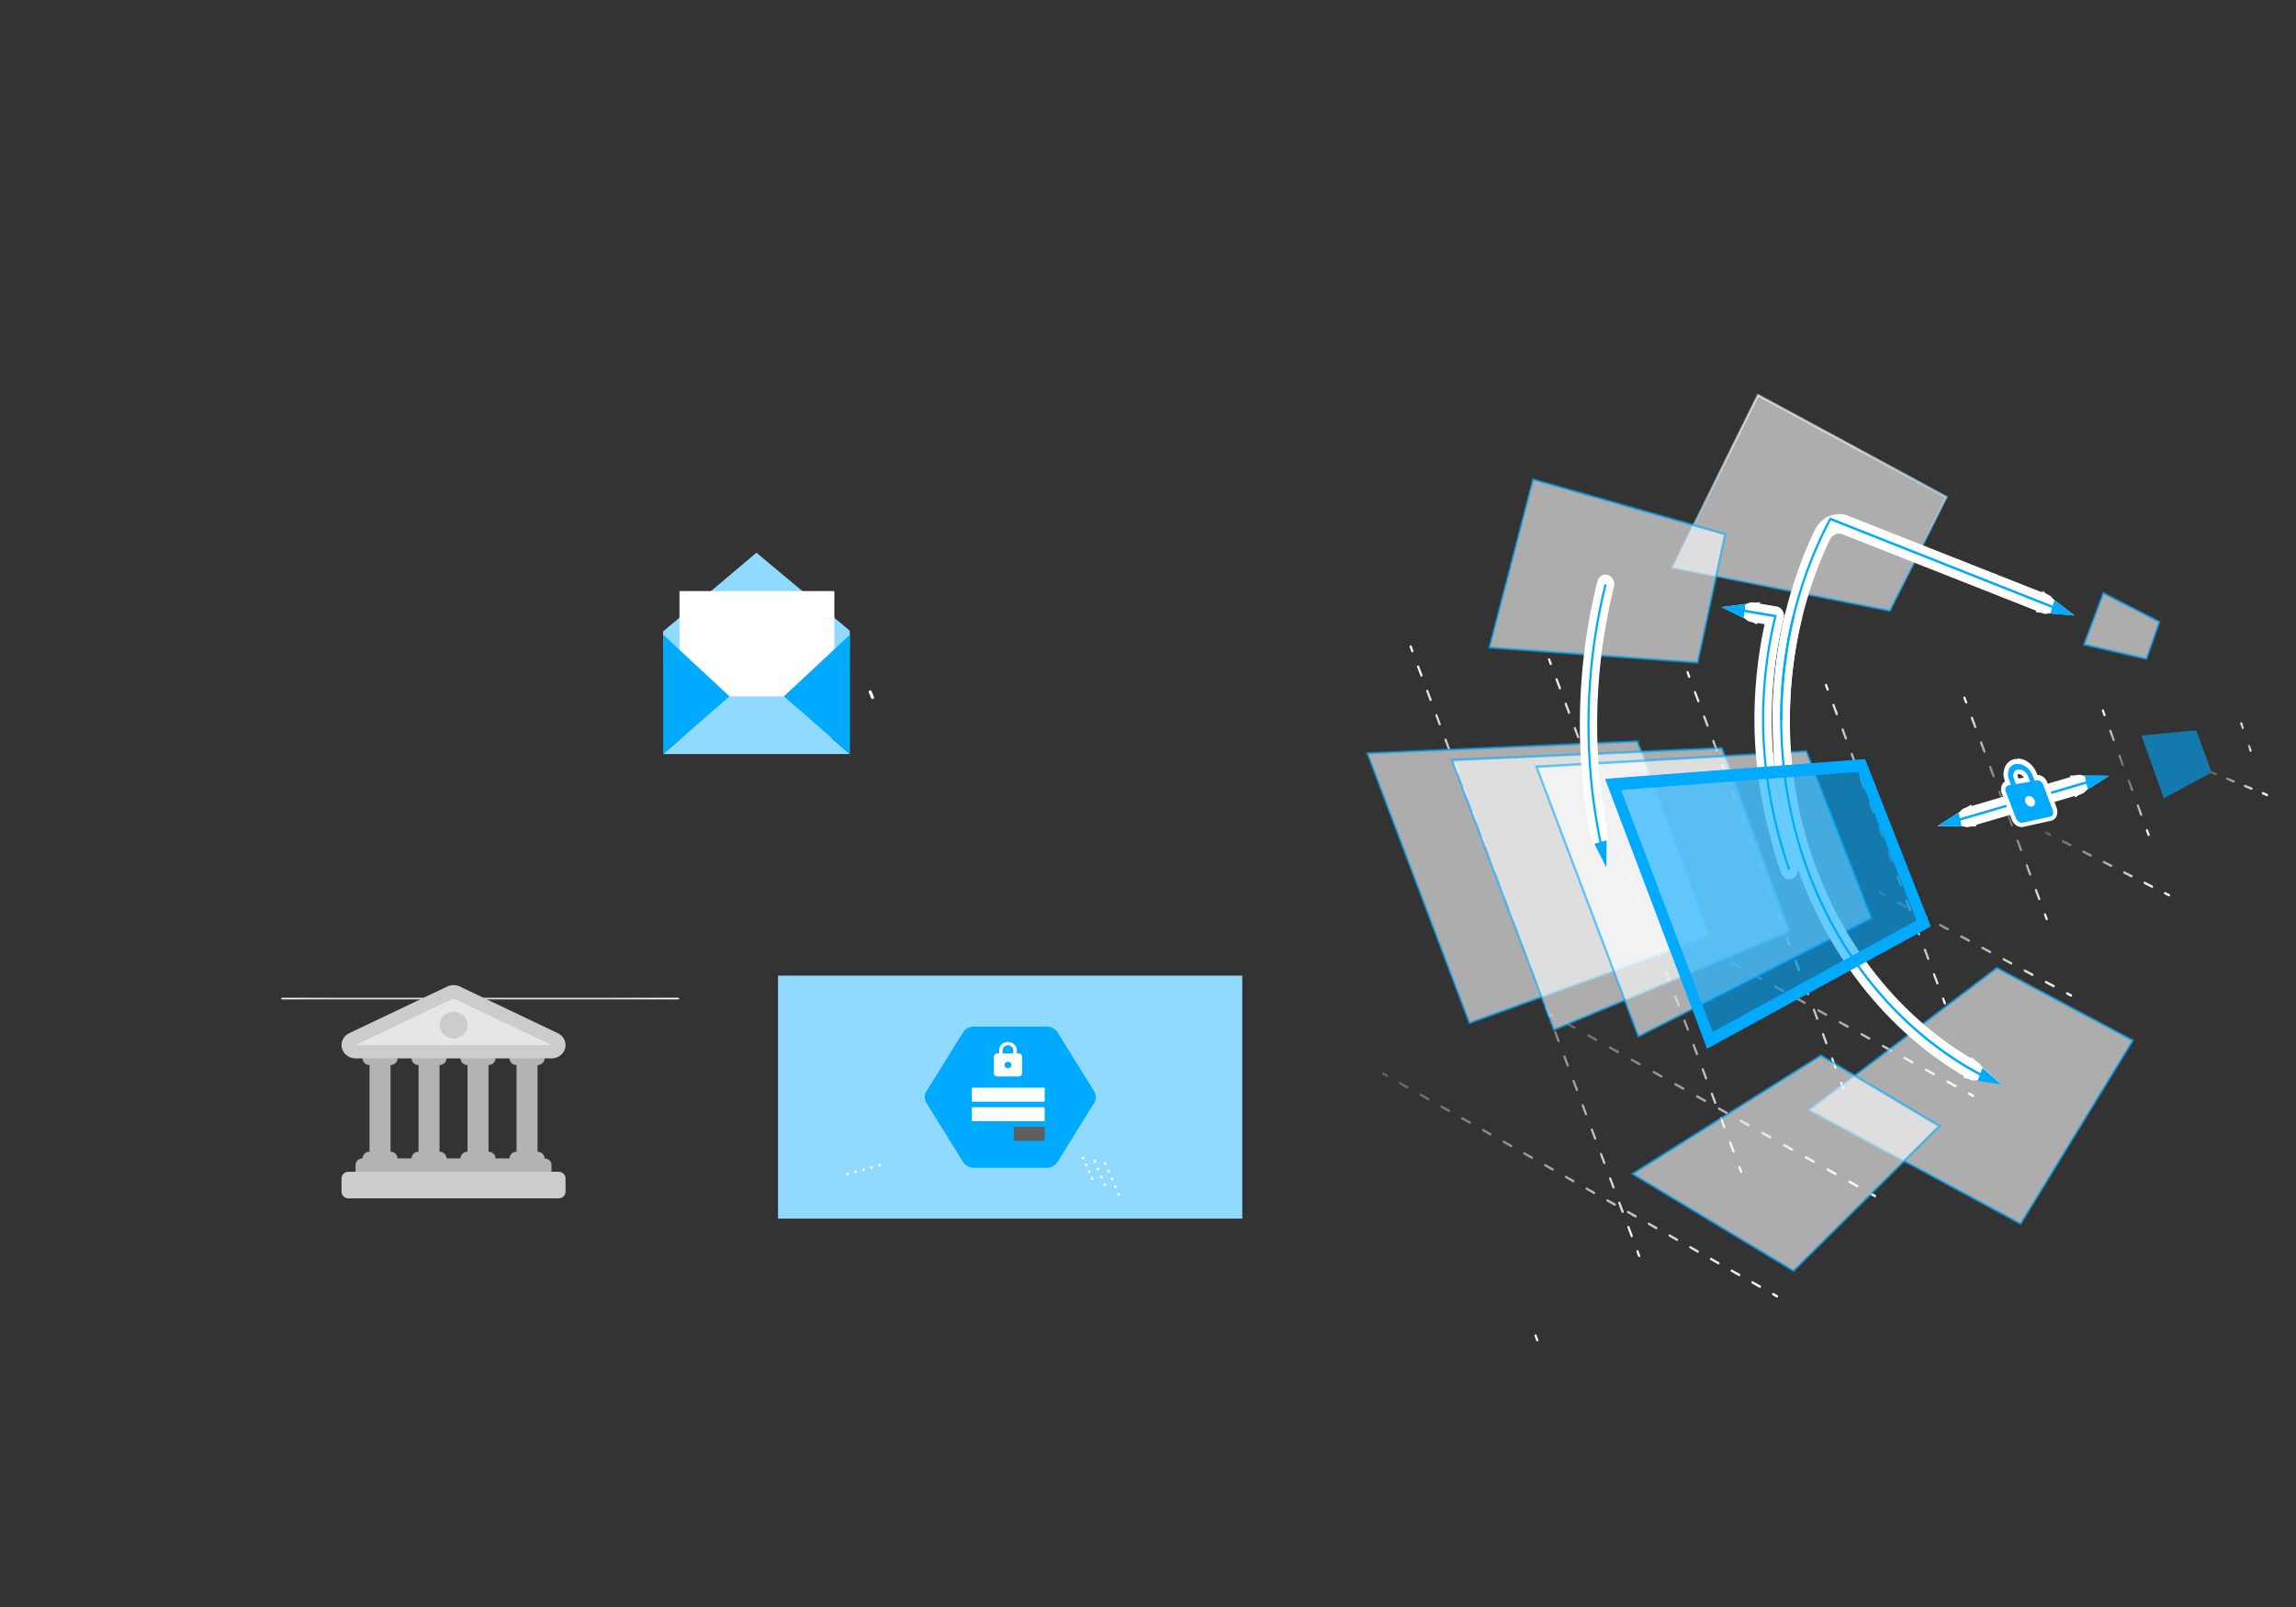 <?xml version="1.0" encoding="UTF-8" standalone="no"?>
<!-- Generator: Adobe Illustrator 19.1.0, SVG Export Plug-In . SVG Version: 6.00 Build 0)  -->

<svg
   xmlns:dc="http://purl.org/dc/elements/1.1/"
   xmlns:cc="http://creativecommons.org/ns#"
   xmlns:rdf="http://www.w3.org/1999/02/22-rdf-syntax-ns#"
   xmlns:svg="http://www.w3.org/2000/svg"
   xmlns="http://www.w3.org/2000/svg"
   xmlns:xlink="http://www.w3.org/1999/xlink"
   xmlns:sodipodi="http://sodipodi.sourceforge.net/DTD/sodipodi-0.dtd"
   xmlns:inkscape="http://www.inkscape.org/namespaces/inkscape"
   version="1.1"
   x="0px"
   y="0px"
   viewBox="0 0 755.906 529.134"
   xml:space="preserve"
   id="svg16994"
   sodipodi:docname="process-in.svg"
   inkscape:version="0.92.4 (5da689c313, 2019-01-14)"
   width="200mm"
   height="140mm"><rect x="0" y="0" width="755.906" height="529.134" fill="#333333" stroke="none"/><defs
   id="defs16998">
	

		
		
		
		
		
		
	<linearGradient
   gradientTransform="translate(290.35,259.73)"
   id="linear-gradient-42"
   x1="248.97"
   y1="89.49"
   x2="248.97"
   gradientUnits="userSpaceOnUse"><stop
     offset="0"
     stop-color="#0af"
     id="stop6078" /><stop
     offset=".76"
     stop-color="#fff"
     id="stop6080" /></linearGradient><linearGradient
   gradientTransform="translate(290.35,259.73)"
   id="linear-gradient-41"
   y1="386.71"
   x2="123.59"
   y2="386.71"
   xlink:href="#linear-gradient-19" /><linearGradient
   id="linear-gradient-19"
   x1="448.15"
   y1="136.01"
   x2="453.36"
   y2="136.01"
   gradientUnits="userSpaceOnUse"><stop
     offset="0"
     stop-color="#fff"
     id="stop6049" /><stop
     offset=".5"
     stop-color="#5e5e5e"
     id="stop6051" /><stop
     offset="1"
     stop-color="#fff"
     id="stop6053" /></linearGradient><linearGradient
   gradientTransform="translate(290.35,259.73)"
   id="linear-gradient-40"
   y1="244.59"
   x2="123.59"
   y2="244.59"
   xlink:href="#linear-gradient-19" /><linearGradient
   gradientTransform="translate(285.987,300.31)"
   id="linear-gradient-39"
   y1="99.29"
   x2="123.59"
   y2="99.29"
   xlink:href="#linear-gradient-19" /><linearGradient
   gradientTransform="translate(290.35,259.73)"
   id="linear-gradient-38"
   x1="64.02"
   y1="352.23"
   x2="170.7"
   y2="352.23"
   xlink:href="#linear-gradient-19" /><linearGradient
   gradientTransform="translate(290.35,259.73)"
   id="linear-gradient-37"
   x1="64.02"
   y1="229.97"
   x2="170.7"
   y2="229.97"
   xlink:href="#linear-gradient-19" /><linearGradient
   gradientTransform="translate(290.35,259.73)"
   id="linear-gradient-36"
   x1="64.02"
   y1="104.54"
   x2="170.7"
   y2="104.54"
   xlink:href="#linear-gradient-19" /><linearGradient
   gradientTransform="translate(290.35,259.73)"
   id="linear-gradient-35"
   x1="128.04"
   y1="317.74"
   x2="217.81"
   y2="317.74"
   xlink:href="#linear-gradient-19" /><linearGradient
   gradientTransform="translate(290.35,259.73)"
   id="linear-gradient-34"
   x1="128.04"
   y1="215.35"
   x2="217.81"
   y2="215.35"
   xlink:href="#linear-gradient-19" /><linearGradient
   gradientTransform="translate(290.35,259.73)"
   id="linear-gradient-33"
   x1="128.04"
   y1="109.78"
   x2="217.81"
   y2="109.78"
   xlink:href="#linear-gradient-19" /><linearGradient
   gradientTransform="translate(290.35,259.73)"
   id="linear-gradient-32"
   x1="192.06"
   y1="283.25"
   x2="264.92"
   y2="283.25"
   xlink:href="#linear-gradient-19" /><linearGradient
   gradientTransform="translate(290.35,259.73)"
   id="linear-gradient-31"
   x1="192.06"
   y1="200.73"
   x2="264.92"
   y2="200.73"
   xlink:href="#linear-gradient-19" /><linearGradient
   gradientTransform="translate(290.35,259.73)"
   id="linear-gradient-30"
   x1="192.06"
   y1="115.02"
   x2="264.92"
   y2="115.02"
   xlink:href="#linear-gradient-19" /><linearGradient
   gradientTransform="translate(290.35,259.73)"
   id="linear-gradient-29"
   x1="256.09"
   y1="248.76"
   x2="312.03"
   y2="248.76"
   xlink:href="#linear-gradient-19" /><linearGradient
   gradientTransform="translate(290.35,259.73)"
   id="linear-gradient-28"
   x1="256.09"
   y1="186.11"
   x2="312.03"
   y2="186.11"
   xlink:href="#linear-gradient-19" /><linearGradient
   gradientTransform="translate(290.35,259.73)"
   id="linear-gradient-27"
   x1="256.09"
   y1="120.27"
   x2="312.03"
   y2="120.27"
   xlink:href="#linear-gradient-19" /><linearGradient
   gradientTransform="translate(290.35,259.73)"
   id="linear-gradient-26"
   x1="320.11"
   y1="214.28"
   x2="359.14"
   y2="214.28"
   xlink:href="#linear-gradient-19" /><linearGradient
   gradientTransform="translate(290.35,259.73)"
   id="linear-gradient-25"
   x1="320.11"
   y1="171.49"
   x2="359.14"
   y2="171.49"
   xlink:href="#linear-gradient-19" /><linearGradient
   gradientTransform="translate(290.35,259.73)"
   id="linear-gradient-24"
   x1="320.11"
   y1="125.51"
   x2="359.14"
   y2="125.51"
   xlink:href="#linear-gradient-19" /><linearGradient
   gradientTransform="translate(290.35,259.73)"
   id="linear-gradient-23"
   x1="384.13"
   y1="179.79"
   x2="406.25"
   y2="179.79"
   xlink:href="#linear-gradient-19" /><linearGradient
   gradientTransform="translate(290.35,259.73)"
   id="linear-gradient-22"
   x1="384.13"
   y1="156.89"
   x2="406.25"
   y2="156.89"
   xlink:href="#linear-gradient-19" /><linearGradient
   gradientTransform="translate(290.35,259.73)"
   id="linear-gradient-21"
   x1="384.13"
   y1="130.76"
   x2="406.25"
   y2="130.76"
   xlink:href="#linear-gradient-19" /><linearGradient
   gradientTransform="translate(290.35,259.73)"
   id="linear-gradient-20"
   x1="448.15"
   y1="145.29"
   x2="453.36"
   y2="145.29"
   xlink:href="#linear-gradient-19" /><linearGradient
   gradientTransform="translate(290.35,259.73)"
   inkscape:collect="always"
   xlink:href="#linear-gradient-19"
   id="linearGradient6245"
   gradientUnits="userSpaceOnUse"
   x1="448.15"
   y1="136.01"
   x2="453.36"
   y2="136.01" /><linearGradient
   gradientTransform="translate(290.35,259.73)"
   id="linear-gradient-18"
   x1="51.33"
   y1="278.94"
   x2="234.44"
   y2="278.94"
   xlink:href="#linear-gradient" /><linearGradient
   id="linear-gradient"
   x1="434.43"
   y1="164.04"
   x2="461"
   y2="164.04"
   gradientUnits="userSpaceOnUse"><stop
     offset="0"
     stop-color="#5e5e5e"
     id="stop6027" /><stop
     offset="1"
     stop-color="#fff"
     id="stop6029" /></linearGradient><linearGradient
   gradientTransform="translate(290.35,259.73)"
   id="linear-gradient-17"
   x1="51.33"
   y1="323.33"
   x2="234.44"
   y2="323.33"
   xlink:href="#linear-gradient" /><linearGradient
   gradientTransform="translate(290.35,259.73)"
   id="linear-gradient-16"
   x1="51.33"
   y1="369.25"
   x2="234.44"
   y2="369.25"
   xlink:href="#linear-gradient" /><linearGradient
   gradientTransform="translate(290.35,259.73)"
   id="linear-gradient-15"
   x1="127.95"
   y1="254.27"
   x2="279.75"
   y2="254.27"
   xlink:href="#linear-gradient" /><linearGradient
   gradientTransform="translate(290.35,259.73)"
   id="linear-gradient-14"
   x1="127.95"
   y1="290.44"
   x2="279.75"
   y2="290.44"
   xlink:href="#linear-gradient" /><linearGradient
   gradientTransform="translate(290.35,259.73)"
   id="linear-gradient-13"
   x1="127.95"
   y1="328.19"
   x2="279.75"
   y2="328.19"
   xlink:href="#linear-gradient" /><linearGradient
   gradientTransform="translate(290.35,259.73)"
   id="linear-gradient-12"
   x1="204.57"
   y1="229.6"
   x2="325.06"
   y2="229.6"
   xlink:href="#linear-gradient" /><linearGradient
   gradientTransform="translate(290.35,259.73)"
   id="linear-gradient-11"
   x1="204.57"
   y1="257.59"
   x2="325.06"
   y2="257.59"
   xlink:href="#linear-gradient" /><linearGradient
   gradientTransform="translate(290.35,259.73)"
   id="linear-gradient-10"
   x1="204.57"
   y1="287.13"
   x2="325.06"
   y2="287.13"
   xlink:href="#linear-gradient" /><linearGradient
   gradientTransform="translate(290.35,259.73)"
   id="linear-gradient-9"
   x1="281.19"
   y1="204.92"
   x2="370.38"
   y2="204.92"
   xlink:href="#linear-gradient" /><linearGradient
   gradientTransform="translate(290.35,259.73)"
   id="linear-gradient-8"
   x1="281.19"
   y1="224.76"
   x2="370.38"
   y2="224.76"
   xlink:href="#linear-gradient" /><linearGradient
   gradientTransform="translate(290.35,259.73)"
   id="linear-gradient-7"
   x1="281.19"
   y1="246.08"
   x2="370.38"
   y2="246.08"
   xlink:href="#linear-gradient" /><linearGradient
   gradientTransform="translate(290.35,259.73)"
   id="linear-gradient-6"
   x1="357.81"
   y1="180.23"
   x2="415.69"
   y2="180.23"
   xlink:href="#linear-gradient" /><linearGradient
   gradientTransform="translate(290.35,259.73)"
   id="linear-gradient-5"
   x1="357.81"
   y1="191.96"
   x2="415.69"
   y2="191.96"
   xlink:href="#linear-gradient" /><linearGradient
   gradientTransform="translate(290.35,259.73)"
   id="linear-gradient-4"
   x1="357.81"
   y1="205.03"
   x2="415.69"
   y2="205.03"
   xlink:href="#linear-gradient" /><linearGradient
   gradientTransform="translate(290.35,259.73)"
   id="linear-gradient-3"
   x1="434.43"
   y1="155.5"
   y2="155.5"
   xlink:href="#linear-gradient" /><linearGradient
   gradientTransform="translate(290.35,259.73)"
   id="linear-gradient-2"
   x1="434.43"
   y1="159.29"
   y2="159.29"
   xlink:href="#linear-gradient" /><linearGradient
   gradientTransform="translate(290.35,259.73)"
   inkscape:collect="always"
   xlink:href="#linear-gradient"
   id="linearGradient6243"
   gradientUnits="userSpaceOnUse"
   x1="434.43"
   y1="164.04"
   x2="461"
   y2="164.04" /><linearGradient
   id="SVGID_1_"
   gradientUnits="userSpaceOnUse"
   x1="-6652.99"
   y1="1494.02"
   x2="-6411.32"
   y2="1494.02"
   gradientTransform="matrix(-1,0,0,1,-6354.38,-1157.71)"><stop
     offset="0"
     stop-color="#fff"
     id="stop1814" /><stop
     offset=".17"
     stop-color="#ddd"
     id="stop1816" /><stop
     offset=".83"
     stop-color="#ddd"
     id="stop1818" /><stop
     offset="1"
     stop-color="#fff"
     id="stop1820" /></linearGradient><linearGradient
   id="SVGID_1_-5"
   gradientUnits="userSpaceOnUse"
   x1="-6652.99"
   y1="1494.02"
   x2="-6411.32"
   y2="1494.02"
   gradientTransform="matrix(-0.541,0,0,0.518,-3378.883,-274.617)"><stop
     offset="0"
     stop-color="#fff"
     id="stop1814-3" /><stop
     offset=".17"
     stop-color="#ddd"
     id="stop1816-2" /><stop
     offset=".83"
     stop-color="#ddd"
     id="stop1818-3" /><stop
     offset="1"
     stop-color="#fff"
     id="stop1820-1" /></linearGradient>
	

		
		
		
		
		
		
		
		
		
		
		
		
		
		
		
		
		
		
		
		
		
		
		
		
		
		
		
		
		
		
		
		
		
		
		
		
		
		
		
		
		
		
		
		
		
		
		
		
		
		
		
		
		
		
		
		
		
		
		
		
		
		
		
		
		
		
		
		
		
		
		
		
		
		
	</defs><sodipodi:namedview
   pagecolor="#ffffff"
   bordercolor="#666666"
   borderopacity="1"
   objecttolerance="10"
   gridtolerance="10"
   guidetolerance="10"
   inkscape:pageopacity="0"
   inkscape:pageshadow="2"
   inkscape:window-width="1920"
   inkscape:window-height="1013"
   id="namedview16996"
   showgrid="true"
   inkscape:zoom="0.953584"
   inkscape:cx="781.26682"
   inkscape:cy="248.54418"
   inkscape:window-x="-9"
   inkscape:window-y="-9"
   inkscape:window-maximized="1"
   inkscape:current-layer="layer2"
   units="mm"
   height="100mm"><inkscape:grid
     type="xygrid"
     id="grid17002" /></sodipodi:namedview>
<style
   type="text/css"
   id="style16962">
	.st0{display:none;}
	.st1{display:inline;fill:#C0E6FF;}
	.st2{display:inline;fill:#7CC7FF;}
	.st3{display:inline;fill:#5AAAFA;}
	.st4{display:inline;fill:#5596E6;}
	.st5{display:inline;fill:#4178BE;}
	.st6{display:inline;fill:#325C80;}
	.st7{display:inline;fill:#264A60;}
	.st8{display:inline;fill:#1D3649;}
	.st9{display:inline;fill:#152935;}
	.st10{fill:#325C80;}
	.st11{fill:#5596E6;}
	.st12{fill:#5AAAFA;}
	.st13{fill:#4178BE;}
</style>
<g
   id="colors"
   class="st0"
   style="display:none"
   transform="translate(0,-170.866)">
	<circle
   class="st1"
   cx="-276.5"
   cy="36.4"
   r="37.4"
   id="circle16964"
   style="display:inline;fill:#c0e6ff" />
	<circle
   class="st2"
   cx="-190"
   cy="36.4"
   r="37.4"
   id="circle16966"
   style="display:inline;fill:#7cc7ff" />
	<circle
   class="st3"
   cx="-102.9"
   cy="36.4"
   r="37.4"
   id="circle16968"
   style="display:inline;fill:#5aaafa" />
	<circle
   class="st4"
   cx="-363.6"
   cy="123.5"
   r="37.4"
   id="circle16970"
   style="display:inline;fill:#5596e6" />
	<circle
   class="st5"
   cx="-276.5"
   cy="123.5"
   r="37.4"
   id="circle16972"
   style="display:inline;fill:#4178be" />
	<circle
   class="st6"
   cx="-190"
   cy="123.5"
   r="37.4"
   id="circle16974"
   style="display:inline;fill:#325c80" />
	<circle
   class="st7"
   cx="-102.9"
   cy="123.5"
   r="37.4"
   id="circle16976"
   style="display:inline;fill:#264a60" />
	<circle
   class="st8"
   cx="-363.6"
   cy="205.6"
   r="37.4"
   id="circle16978"
   style="display:inline;fill:#1d3649" />
	<circle
   class="st9"
   cx="-276.5"
   cy="205.6"
   r="37.4"
   id="circle16980"
   style="display:inline;fill:#152935" />
</g>

<g
   inkscape:groupmode="layer"
   id="layer3"
   inkscape:label="dessous 1"
   transform="translate(0,-170.866)"><path
     class="cls-39"
     d="m 286.487,398.68 0.78,1.84"
     id="path6163"
     style="fill:none;stroke:url(#linear-gradient-39);stroke-linecap:round;stroke-linejoin:round"
     inkscape:connector-curvature="0" /><g
     id="g9775"
     transform="matrix(0.712,0,0,0.804,211.751,91.637)"><path
       inkscape:connector-curvature="0"
       style="fill:none;stroke:url(#linearGradient6243);stroke-linecap:round;stroke-linejoin:round"
       id="path6087"
       d="m 750.85,424.11 -1.88,-0.68"
       class="cls-1" /><path
       inkscape:connector-curvature="0"
       style="fill:none;stroke:url(#linear-gradient-2);stroke-linecap:round;stroke-linejoin:round;stroke-dasharray:3.2, 5.6"
       id="path6089"
       d="m 743.7,421.53 -13.91,-5.02"
       class="cls-2" /><path
       inkscape:connector-curvature="0"
       style="fill:none;stroke:url(#linear-gradient-3);stroke-linecap:round;stroke-linejoin:round"
       id="path6091"
       d="m 727.16,415.56 -1.88,-0.67"
       class="cls-3" /><path
       inkscape:connector-curvature="0"
       style="fill:none;stroke:url(#linear-gradient-4);stroke-linecap:round;stroke-linejoin:round"
       id="path6093"
       d="m 705.54,465.17 -1.83,-0.82"
       class="cls-4" /><path
       inkscape:connector-curvature="0"
       style="fill:none;stroke:url(#linear-gradient-5);stroke-linecap:round;stroke-linejoin:round;stroke-dasharray:3.77, 6.59"
       id="path6095"
       d="m 697.7,461.65 -44.21,-19.92"
       class="cls-5" /><path
       inkscape:connector-curvature="0"
       style="fill:none;stroke:url(#linear-gradient-6);stroke-linecap:round;stroke-linejoin:round"
       id="path6097"
       d="m 650.48,440.38 -1.82,-0.83"
       class="cls-6" /><path
       inkscape:connector-curvature="0"
       style="fill:none;stroke:url(#linear-gradient-7);stroke-linecap:round;stroke-linejoin:round"
       id="path6099"
       d="m 660.23,506.24 -1.81,-0.86"
       class="cls-7" /><path
       inkscape:connector-curvature="0"
       style="fill:none;stroke:url(#linear-gradient-8);stroke-linecap:round;stroke-linejoin:round;stroke-dasharray:3.94, 6.9"
       id="path6101"
       d="m 652.19,502.41 -75.23,-35.84"
       class="cls-8" /><path
       inkscape:connector-curvature="0"
       style="fill:none;stroke:url(#linear-gradient-9);stroke-linecap:round;stroke-linejoin:round"
       id="path6103"
       d="m 573.84,465.08 -1.8,-0.86"
       class="cls-9" /><path
       inkscape:connector-curvature="0"
       style="fill:none;stroke:url(#linear-gradient-10);stroke-linecap:round;stroke-linejoin:round"
       id="path6105"
       d="m 614.91,547.3 -1.79,-0.88"
       class="cls-10" /><path
       inkscape:connector-curvature="0"
       style="fill:none;stroke:url(#linear-gradient-11);stroke-linecap:round;stroke-linejoin:round;stroke-dasharray:4.03, 7.06"
       id="path6107"
       d="m 606.78,543.32 -106.39,-52"
       class="cls-11" /><path
       inkscape:connector-curvature="0"
       style="fill:none;stroke:url(#linear-gradient-12);stroke-linecap:round;stroke-linejoin:round"
       id="path6109"
       d="m 497.22,489.77 -1.8,-0.88"
       class="cls-12" /><path
       inkscape:connector-curvature="0"
       style="fill:none;stroke:url(#linear-gradient-13);stroke-linecap:round;stroke-linejoin:round"
       id="path6111"
       d="m 569.6,588.36 -1.79,-0.88"
       class="cls-13" /><path
       inkscape:connector-curvature="0"
       style="fill:none;stroke:url(#linear-gradient-14);stroke-linecap:round;stroke-linejoin:round;stroke-dasharray:4.08, 7.15"
       id="path6113"
       d="m 561.41,584.3 -137.62,-68.27"
       class="cls-14" /><path
       inkscape:connector-curvature="0"
       style="fill:none;stroke:url(#linear-gradient-15);stroke-linecap:round;stroke-linejoin:round"
       id="path6115"
       d="m 420.59,514.45 -1.79,-0.89"
       class="cls-15" /><path
       inkscape:connector-curvature="0"
       style="fill:none;stroke:url(#linear-gradient-16);stroke-linecap:round;stroke-linejoin:round"
       id="path6117"
       d="m 524.29,629.43 -1.79,-0.9"
       class="cls-16" /><path
       inkscape:connector-curvature="0"
       style="fill:none;stroke:url(#linear-gradient-17);stroke-linecap:round;stroke-linejoin:round;stroke-dasharray:3.9, 6.82"
       id="path6119"
       d="m 516.41,625.48 -169.39,-84.83"
       class="cls-17" /><path
       inkscape:connector-curvature="0"
       style="fill:none;stroke:url(#linear-gradient-18);stroke-linecap:round;stroke-linejoin:round"
       id="path6121"
       d="m 343.97,539.12 -1.79,-0.89"
       class="cls-18" /><path
       inkscape:connector-curvature="0"
       style="fill:none;stroke:url(#linearGradient6245);stroke-linecap:round;stroke-linejoin:round"
       id="path6123"
       d="m 739,394.81 0.71,1.87"
       class="cls-19" /><path
       inkscape:connector-curvature="0"
       style="fill:none;stroke:url(#linear-gradient-20);stroke-linecap:round;stroke-linejoin:round"
       id="path6125"
       d="m 742.51,404.08 0.7,1.87"
       class="cls-20" /><path
       inkscape:connector-curvature="0"
       style="fill:none;stroke:url(#linear-gradient-21);stroke-linecap:round;stroke-linejoin:round"
       id="path6127"
       d="m 674.98,389.56 0.77,1.85"
       class="cls-21" /><path
       inkscape:connector-curvature="0"
       style="fill:none;stroke:url(#linear-gradient-22);stroke-linecap:round;stroke-linejoin:round;stroke-dasharray:4.01, 7.01"
       id="path6129"
       d="m 678.44,397.89 15.55,37.46"
       class="cls-22" /><path
       inkscape:connector-curvature="0"
       style="fill:none;stroke:url(#linear-gradient-23);stroke-linecap:round;stroke-linejoin:round"
       id="path6131"
       d="m 695.34,438.59 0.76,1.85"
       class="cls-23" /><path
       inkscape:connector-curvature="0"
       style="fill:none;stroke:url(#linear-gradient-24);stroke-linecap:round;stroke-linejoin:round"
       id="path6133"
       d="m 610.96,384.32 0.77,1.84"
       class="cls-24" /><path
       inkscape:connector-curvature="0"
       style="fill:none;stroke:url(#linear-gradient-25);stroke-linecap:round;stroke-linejoin:round;stroke-dasharray:3.97, 6.95"
       id="path6135"
       d="m 614.42,392.57 32.45,77.31"
       class="cls-25" /><path
       inkscape:connector-curvature="0"
       style="fill:none;stroke:url(#linear-gradient-26);stroke-linecap:round;stroke-linejoin:round"
       id="path6137"
       d="m 648.22,473.08 0.77,1.85"
       class="cls-26" /><path
       inkscape:connector-curvature="0"
       style="fill:none;stroke:url(#linear-gradient-27);stroke-linecap:round;stroke-linejoin:round"
       id="path6139"
       d="m 546.94,379.08 0.77,1.84"
       class="cls-27" /><path
       inkscape:connector-curvature="0"
       style="fill:none;stroke:url(#linear-gradient-28);stroke-linecap:round;stroke-linejoin:round;stroke-dasharray:3.96, 6.92"
       id="path6141"
       d="m 550.4,387.3 49.36,117.08"
       class="cls-28" /><path
       inkscape:connector-curvature="0"
       style="fill:none;stroke:url(#linear-gradient-29);stroke-linecap:round;stroke-linejoin:round"
       id="path6143"
       d="m 601.11,507.57 0.77,1.84"
       class="cls-29" /><path
       inkscape:connector-curvature="0"
       style="fill:none;stroke:url(#linear-gradient-30);stroke-linecap:round;stroke-linejoin:round"
       id="path6145"
       d="m 482.91,373.83 0.78,1.85"
       class="cls-30" /><path
       inkscape:connector-curvature="0"
       style="fill:none;stroke:url(#linear-gradient-31);stroke-linecap:round;stroke-linejoin:round;stroke-dasharray:3.95, 6.91"
       id="path6147"
       d="m 486.38,382.04 66.27,156.84"
       class="cls-31" /><path
       inkscape:connector-curvature="0"
       style="fill:none;stroke:url(#linear-gradient-32);stroke-linecap:round;stroke-linejoin:round"
       id="path6149"
       d="m 553.99,542.06 0.78,1.84"
       class="cls-32" /><path
       inkscape:connector-curvature="0"
       style="fill:none;stroke:url(#linear-gradient-33);stroke-linecap:round;stroke-linejoin:round"
       id="path6151"
       d="m 418.89,368.59 0.78,1.84"
       class="cls-33" /><path
       inkscape:connector-curvature="0"
       style="fill:none;stroke:url(#linear-gradient-34);stroke-linecap:round;stroke-linejoin:round;stroke-dasharray:3.94, 6.9"
       id="path6153"
       d="m 422.36,376.79 83.18,196.58"
       class="cls-34" /><path
       inkscape:connector-curvature="0"
       style="fill:none;stroke:url(#linear-gradient-35);stroke-linecap:round;stroke-linejoin:round"
       id="path6155"
       d="m 506.88,576.55 0.78,1.84"
       class="cls-35" /><path
       inkscape:connector-curvature="0"
       style="fill:none;stroke:url(#linear-gradient-36);stroke-linecap:round;stroke-linejoin:round"
       id="path6157"
       d="m 354.87,363.35 0.78,1.84"
       class="cls-36" /><path
       inkscape:connector-curvature="0"
       style="fill:none;stroke:url(#linear-gradient-37);stroke-linecap:round;stroke-linejoin:round;stroke-dasharray:3.94, 6.9"
       id="path6159"
       d="m 358.34,371.54 100.09,236.32"
       class="cls-37" /><path
       inkscape:connector-curvature="0"
       style="fill:none;stroke:url(#linear-gradient-38);stroke-linecap:round;stroke-linejoin:round"
       id="path6161"
       d="m 459.77,611.04 0.78,1.84"
       class="cls-38" /><path
       inkscape:connector-curvature="0"
       style="fill:none;stroke:url(#linear-gradient-41);stroke-linecap:round;stroke-linejoin:round"
       id="path6167"
       d="m 412.66,645.52 0.78,1.85"
       class="cls-41" /><path
       style="opacity:0.6;fill:#ffffff;stroke:#00aaff;stroke-miterlimit:10"
       inkscape:connector-curvature="0"
       id="path6169"
       d="m 382.08,517.48 110.89,-35.61 -33.27,-79.69 -124.78,4.88 z"
       class="cls-42" /><path
       style="opacity:0.6;fill:#ffffff;stroke:#00aaff;stroke-miterlimit:10"
       inkscape:connector-curvature="0"
       id="path6171"
       d="m 421.14,520.22 108.86,-40.22 -31.24,-75.08 -124.78,4.88 z"
       class="cls-42" /><path
       style="opacity:0.6;fill:#ffffff;stroke:#00aaff;stroke-miterlimit:10"
       inkscape:connector-curvature="0"
       id="path6173"
       d="m 460.2,522.96 107.63,-48.43 -30.01,-68.27 -124.78,6.28 z"
       class="cls-42" /><path
       inkscape:connector-curvature="0"
       style="opacity:0.6;fill:#ffffff;stroke:url(#linear-gradient-42);stroke-miterlimit:10"
       id="path6175"
       d="m 576.44,348.67 -100.34,-17.8 39.39,-70.49 87.14,41.74 z"
       class="cls-43" /><path
       style="opacity:0.6;fill:#ffffff;stroke:#00aaff;stroke-miterlimit:10"
       inkscape:connector-curvature="0"
       id="path6177"
       d="m 487.53,369.87 -96.21,-6.15 20.19,-68.79 88.81,22.39 z m 149.4,229.83 51.85,-75.04 -62.83,-29.7 -86.59,58.15 z"
       class="cls-42" /><path
       style="opacity:0.6;fill:#ffffff;stroke:#00aaff;stroke-miterlimit:10"
       inkscape:connector-curvature="0"
       id="path6179"
       d="m 531.9,618.98 67.46,-59.3 -54.79,-28.85 -87.04,48.44 z"
       class="cls-42" /><path
       style="opacity:0.6;fill:#00aaff"
       inkscape:connector-curvature="0"
       id="path6181"
       d="m 703.16,425.47 22.12,-10.58 -7.18,-17.25 -25.33,2.1 z"
       class="cls-44" /><path
       style="opacity:0.6;fill:#ffffff;stroke:#00aaff;stroke-miterlimit:10"
       inkscape:connector-curvature="0"
       id="path6183"
       d="m 695.06,368.36 6.02,-15.13 -25.86,-11.75 -8.92,21 z"
       class="cls-42" /><path
       style="fill:none;stroke:#ffffff;stroke-width:8px;stroke-linecap:round;stroke-linejoin:round"
       inkscape:connector-curvature="0"
       id="path6185"
       d="m 664.03,419.84 -51.84,13.45"
       class="cls-45" /><path
       style="fill:#ffffff"
       inkscape:connector-curvature="0"
       id="path6187"
       d="m 659.79,416.14 17.96,0.14 -15.62,8.86 z m -45.7,11.86 -15.62,8.86 17.95,0.14 z"
       class="cls-46" /><path
       style="fill:none;stroke:#ffffff;stroke-width:8px;stroke-linecap:round;stroke-linejoin:round"
       inkscape:connector-curvature="0"
       id="path6189"
       d="m 526.24,393.38 a 159.71,159.71 0 0 1 18.88,-75.58 8.9,8.9 0 0 1 10.86,-4.2 l 92.5,32.34"
       class="cls-45" /><path
       style="fill:#ffffff"
       inkscape:connector-curvature="0"
       id="path6191"
       d="m 643.95,349.28 17.91,1.34 -14.84,-10.12 z"
       class="cls-46" /><path
       style="fill:none;stroke:#ffffff;stroke-width:8px;stroke-linecap:round;stroke-linejoin:round"
       inkscape:connector-curvature="0"
       id="path6193"
       d="m 529.94,454.64 c -7.3,-18.34 -12.09,-40.32 -12.09,-61.26 a 160.71,160.71 0 0 1 5.69,-42.52 l -10.94,-1.62"
       class="cls-45" /><path
       style="fill:#ffffff"
       inkscape:connector-curvature="0"
       id="path6195"
       d="m 516.42,345.11 -17.84,2.06 16.48,7.13 z"
       class="cls-46" /><path
       style="fill:none;stroke:#ffffff;stroke-width:8px;stroke-linecap:round;stroke-linejoin:round"
       inkscape:connector-curvature="0"
       id="path6197"
       d="m 445.02,337.88 a 212.47,212.47 0 0 0 -3.09,102.27"
       class="cls-45" /><path
       style="fill:#ffffff"
       inkscape:connector-curvature="0"
       id="path6199"
       d="m 436.71,438.17 8.69,15.72 0.34,-17.96 z"
       class="cls-46" /><path
       style="fill:none;stroke:#ffffff;stroke-width:8px;stroke-linecap:round;stroke-linejoin:round"
       inkscape:connector-curvature="0"
       id="path6201"
       d="m 537.55,452.66 a 161,161 0 0 0 77.63,84.39"
       class="cls-45" /><path
       style="fill:#ffffff"
       inkscape:connector-curvature="0"
       id="path6203"
       d="m 610.41,539.91 17.72,2.9 -13.89,-11.38 z"
       class="cls-46" /><path
       style="fill:none;stroke:#ffffff;stroke-width:8px;stroke-linecap:round;stroke-linejoin:round"
       inkscape:connector-curvature="0"
       id="path6205"
       d="m 531.94,350.86 a 161.19,161.19 0 0 0 5.61,101.8"
       class="cls-45" /><path
       style="fill:none;stroke:#00aaff;stroke-miterlimit:10"
       inkscape:connector-curvature="0"
       id="path6207"
       d="m 669.18,418.51 -62.14,16.12"
       class="cls-47" /><path
       style="fill:#00aaff"
       inkscape:connector-curvature="0"
       id="path6209"
       d="m 666.53,416.19 11.22,0.09 -9.76,5.54 z m -58.3,15.13 -9.76,5.54 11.22,0.08 z"
       class="cls-48" /><path
       style="fill:none;stroke:#00aaff;stroke-miterlimit:10"
       inkscape:connector-curvature="0"
       id="path6211"
       d="m 526.24,393.38 a 159.76,159.76 0 0 1 22.7,-82.32 l 104.56,36.67"
       class="cls-47" /><path
       style="fill:#00aaff"
       inkscape:connector-curvature="0"
       id="path6213"
       d="m 650.67,349.77 11.19,0.85 -9.27,-6.33 z"
       class="cls-48" /><path
       style="fill:none;stroke:#00aaff;stroke-miterlimit:10"
       inkscape:connector-curvature="0"
       id="path6215"
       d="m 529.94,454.64 c -7.3,-18.34 -12.09,-40.32 -12.09,-61.26 a 160.71,160.71 0 0 1 5.69,-42.52 l -16.19,-2.4"
       class="cls-47" /><path
       style="fill:#00aaff"
       inkscape:connector-curvature="0"
       id="path6217"
       d="m 509.73,345.88 -11.15,1.29 10.3,4.46 z"
       class="cls-48" /><path
       style="fill:none;stroke:#00aaff;stroke-miterlimit:10"
       inkscape:connector-curvature="0"
       id="path6219"
       d="m 445.02,337.88 a 212.44,212.44 0 0 0 -1.9,107.45"
       class="cls-47" /><path
       style="fill:#00aaff"
       inkscape:connector-curvature="0"
       id="path6221"
       d="m 439.85,444.13 5.55,9.76 0.08,-11.23 z"
       class="cls-48" /><path
       style="fill:none;stroke:#00aaff;stroke-miterlimit:10"
       inkscape:connector-curvature="0"
       id="path6223"
       d="m 537.55,452.66 a 161,161 0 0 0 82.43,86.69"
       class="cls-47" /><path
       style="fill:#00aaff"
       inkscape:connector-curvature="0"
       id="path6225"
       d="m 617.03,541.18 11.1,1.63 -8.8,-6.96 z"
       class="cls-48" /><path
       style="fill:none;stroke:#00aaff;stroke-miterlimit:10"
       inkscape:connector-curvature="0"
       id="path6227"
       d="m 531.94,350.86 a 161.19,161.19 0 0 0 5.61,101.8"
       class="cls-47" /><path
       style="opacity:0.6;fill:#00aaff"
       inkscape:connector-curvature="0"
       id="path6229"
       d="m 491.95,527.97 103.36,-50.05 -30.33,-68.47 -120.18,8.1 z"
       class="cls-44" /><path
       style="fill:#00aaff"
       inkscape:connector-curvature="0"
       id="path6231"
       d="m 561.82,414.67 27,60.86 -94.29,45.66 -42.33,-99.13 109.66,-7.39 m 3.15,-5.22 -120.17,8.1 47.16,110.42 103.35,-50.05 z m 72.47,27.04 a 3.68,3.68 0 0 1 -1.8,-0.48 4.2,4.2 0 0 1 -1.75,-1.84 l -4.79,-11.09 a 3,3 0 0 1 0,-2.52 2.58,2.58 0 0 1 1.89,-1.38 l -0.45,-1 a 5.81,5.81 0 0 1 0,-5 5.09,5.09 0 0 1 4,-2.7 h 0.89 a 8.2,8.2 0 0 1 4.32,1.28 8.93,8.93 0 0 1 3.59,4.06 l 0.62,1.46 h 0.27 a 4.55,4.55 0 0 1 0.52,0 3.62,3.62 0 0 1 1.87,0.55 4.27,4.27 0 0 1 1.65,1.82 l 4.45,10.63 a 3,3 0 0 1 0,2.4 2.5,2.5 0 0 1 -1.9,1.43 l -12.7,2.49 a 3.23,3.23 0 0 1 -0.68,-0.11 z m 3.29,-11 a 1.14,1.14 0 0 0 -0.26,0 c -0.4,0.07 -0.48,0.23 -0.53,0.32 -0.05,0.09 -0.14,0.3 0.07,0.8 a 1.88,1.88 0 0 0 0.83,0.93 1.83,1.83 0 0 0 1,0.28 h 0.16 a 0.67,0.67 0 0 0 0.5,-0.37 0.93,0.93 0 0 0 -0.06,-0.79 1.93,1.93 0 0 0 -0.82,-0.94 1.74,1.74 0 0 0 -0.89,-0.19 z m -4.64,-10.91 h -0.33 a 1.45,1.45 0 0 0 -1.12,0.76 2,2 0 0 0 0.05,1.66 l 0.63,1.47 4.49,-0.69 -0.43,-1 a 3.86,3.86 0 0 0 -1.52,-1.69 3.41,3.41 0 0 0 -1.77,-0.47 z"
       class="cls-48" /><path
       style="fill:#ffffff"
       inkscape:connector-curvature="0"
       id="path6233"
       d="m 635.5,411.38 a 7.17,7.17 0 0 1 3.8,1.14 8,8 0 0 1 3.2,3.6 l 0.91,2.17 1,-0.16 a 2.31,2.31 0 0 1 0.37,0 2.64,2.64 0 0 1 1.35,0.4 3.22,3.22 0 0 1 1.26,1.4 l 4.44,10.59 a 2,2 0 0 1 0,1.59 1.53,1.53 0 0 1 -1.19,0.87 l -12.7,2.49 a 2.92,2.92 0 0 1 -0.5,0 2.64,2.64 0 0 1 -1.31,-0.36 3.18,3.18 0 0 1 -1.34,-1.4 l -4.73,-10.98 a 2,2 0 0 1 0,-1.67 1.65,1.65 0 0 1 1.32,-0.87 l 1.1,-0.17 -0.93,-2.29 a 4.78,4.78 0 0 1 0,-4.15 4.09,4.09 0 0 1 3.24,-2.17 h 0.74 m -0.76,8.25 6.53,-1 -0.92,-2.18 a 4.9,4.9 0 0 0 -1.93,-2.15 4.36,4.36 0 0 0 -2.29,-0.67 3.1,3.1 0 0 0 -0.43,0 2.49,2.49 0 0 0 -1.91,1.3 2.91,2.91 0 0 0 0,2.47 l 0.94,2.22 m 7.09,9.25 h 0.34 a 1.72,1.72 0 0 0 1.22,-0.93 1.86,1.86 0 0 0 0,-1.61 3,3 0 0 0 -1.24,-1.41 2.6,2.6 0 0 0 -1.34,-0.38 3,3 0 0 0 -0.42,0 1.57,1.57 0 0 0 -1.26,0.87 1.87,1.87 0 0 0 0,1.63 3,3 0 0 0 2.7,1.82 m -6.33,-19.5 h -1.09 a 6,6 0 0 0 -4.71,3.22 6.76,6.76 0 0 0 -0.05,5.82 l 0.05,0.12 a 3.45,3.45 0 0 0 -1.44,1.49 4,4 0 0 0 -0.11,3.28 l 4.76,11 v 0.05 a 5.1,5.1 0 0 0 2.16,2.27 4.56,4.56 0 0 0 2.28,0.61 4.38,4.38 0 0 0 0.88,-0.09 l 12.7,-2.48 a 3.55,3.55 0 0 0 2.62,-2 4,4 0 0 0 0.07,-3.12 v -0.05 l -4.43,-10.59 v -0.05 a 5.26,5.26 0 0 0 -2,-2.25 4.65,4.65 0 0 0 -2.39,-0.69 h -0.16 l -0.32,-0.76 a 9.94,9.94 0 0 0 -4,-4.54 9.24,9.24 0 0 0 -4.85,-1.43 z m 0.48,6.24 h 0.15 a 2.38,2.38 0 0 1 1.25,0.38 2.93,2.93 0 0 1 1,1 l -2.44,0.37 -0.32,-0.75 a 1,1 0 0 1 -0.07,-0.81 c 0,-0.06 0.08,-0.16 0.4,-0.23 z"
       class="cls-46" /></g><path
     class="st0"
     d="M 57.576,396.4 H 283.329 c 3.601,0 6.44,3.035 6.44,6.72 v 141.186 H 51.067 v -141.186 c 0,-3.685 2.908,-6.72 6.509,-6.72 z"
     id="path1748"
     inkscape:connector-curvature="0"
     style="display:none;fill:#ebebeb;stroke:#ffffff;stroke-width:0.707;stroke-miterlimit:10" /><path
     class="st0"
     d="m 192.751,594.885 -2.354,-25.795 h -39.888 l -2.354,25.795 -6.44,1.084 c -0.346,0.072 -0.554,1.084 -0.554,1.445 0,0.361 0.277,0.723 0.623,0.723 h 57.2 c 0.415,0 0.693,-0.289 0.693,-0.723 0,-0.361 -0.277,-1.373 -0.554,-1.445 z"
     id="path1752"
     inkscape:connector-curvature="0"
     style="display:none;fill:#ebebeb;stroke:#ffffff;stroke-width:0.707;stroke-miterlimit:10" /><g
     id="g9822"
     transform="matrix(0.884,0,0,0.861,203.112,173.539)"><path
       style="display:inline;fill:#91daff;stroke-width:0.53"
       inkscape:connector-curvature="0"
       id="path1756"
       d="m 60,370 h 172.893 v 92.924 H 60 Z"
       class="st3" /><path
       style="fill:none;stroke:#ffffff;stroke-width:1.059;stroke-linecap:round;stroke-linejoin:round;stroke-dasharray:0, 3.104"
       inkscape:connector-curvature="0"
       id="path1776"
       d="m 97.795,442.504 -13.645,3.887"
       class="st10" /><path
       style="fill:none;stroke:#ffffff;stroke-width:1.059;stroke-linecap:round;stroke-linejoin:round;stroke-dasharray:0, 2.845"
       inkscape:connector-curvature="0"
       id="path1782"
       d="m 173.655,439.757 3.844,9.018"
       class="st14" /><path
       style="fill:none;stroke:#ffffff;stroke-width:1.059;stroke-linecap:round;stroke-linejoin:round;stroke-dasharray:0, 3.263"
       inkscape:connector-curvature="0"
       id="path1784"
       d="m 177.933,440.949 4.386,10.365"
       class="st15" /><path
       style="fill:none;stroke:#ffffff;stroke-width:1.059;stroke-linecap:round;stroke-linejoin:round;stroke-dasharray:0, 3.21"
       inkscape:connector-curvature="0"
       id="path1786"
       d="m 181.886,441.83 5.523,13.112"
       class="st16" /><path
       style="fill:#00aaff;stroke-width:0.53"
       inkscape:connector-curvature="0"
       id="path1798"
       d="m 160.064,443.489 h -27.128 c -1.679,0 -3.249,-0.881 -4.061,-2.28 l -13.591,-22.492 c -0.866,-1.399 -0.866,-3.11 0,-4.509 l 13.591,-22.492 c 0.866,-1.399 2.382,-2.229 4.061,-2.229 h 27.128 c 1.679,0 3.249,0.881 4.061,2.229 l 13.591,22.492 c 0.866,1.399 0.866,3.11 0,4.509 l -13.591,22.492 c -0.866,1.399 -2.382,2.28 -4.061,2.28 z"
       class="st22" /><path
       style="display:inline;fill:#ffffff;stroke-width:0.53"
       inkscape:connector-curvature="0"
       id="path1800"
       d="m 132.178,412.86 h 27.128 v 5.338 h -27.128 z m 0,7.463 h 27.128 v 5.338 h -27.128 z"
       class="st6" /><path
       style="fill:#5e5e5e;stroke-width:0.53"
       inkscape:connector-curvature="0"
       id="path1802"
       d="m 147.827,427.838 h 11.479 v 5.338 h -11.479 z"
       class="st23" /><g
       style="display:inline;fill:#4178be;enable-background:new"
       id="g1812"
       class="st5"
       transform="matrix(0.541,0,0,0.518,50.199,333.774)"><path
         style="display:inline;fill:#ffffff"
         inkscape:connector-curvature="0"
         id="path1810"
         d="m 183.7,127.4 c 0.7,0 1.3,0.2 1.7,0.7 0.5,0.5 0.7,1 0.7,1.7 V 142 c 0,0.7 -0.3,1.3 -0.7,1.7 -0.5,0.5 -1,0.7 -1.7,0.7 h -14.6 c -0.7,0 -1.3,-0.2 -1.7,-0.7 -0.5,-0.5 -0.7,-1 -0.7,-1.7 v -12.2 c 0,-0.7 0.3,-1.3 0.7,-1.7 0.5,-0.5 1,-0.7 1.7,-0.7 h 1.2 V 125 c 0,-1.7 0.6,-3.1 1.8,-4.3 1.2,-1.2 2.6,-1.8 4.3,-1.8 1.7,0 3.1,0.6 4.3,1.8 1.2,1.2 1.8,2.6 1.8,4.3 v 2.4 z m -7.3,-6.1 c -1,0 -1.9,0.4 -2.6,1.1 -0.7,0.7 -1,1.5 -1.1,2.6 v 2.4 H 180 V 125 c 0,-1 -0.4,-1.9 -1.1,-2.6 -0.6,-0.7 -1.4,-1.1 -2.5,-1.1 z m 0,17 c 0.7,0 1.3,-0.3 1.7,-0.7 0.5,-0.5 0.7,-1 0.7,-1.7 0,-0.7 -0.2,-1.3 -0.7,-1.7 -0.5,-0.5 -1,-0.7 -1.7,-0.7 -0.7,0 -1.3,0.2 -1.7,0.7 -0.5,0.5 -0.7,1 -0.7,1.7 0,0.7 0.2,1.3 0.7,1.7 0.5,0.4 1.1,0.7 1.7,0.7 z"
         class="st6" /></g></g><path
     class="st26"
     d="M 92.656,499.664 H 223.53"
     id="path1823"
     style="fill:none;stroke:url(#SVGID_1_-5);stroke-width:0.53;stroke-miterlimit:10"
     inkscape:connector-curvature="0" /><path
     class="st0"
     d="m 814.8,390.4 h 326 c 5.2,0 9.3,4.2 9.3,9.3 v 195.4 H 805.4 v -195.4 c 0,-5.1 4.2,-9.3 9.4,-9.3 z"
     id="path1748-4"
     inkscape:connector-curvature="0"
     style="display:none;fill:#b7bec8;stroke:#ffffff;stroke-miterlimit:10" /><g
     id="g9786"
     transform="matrix(0.871,0,0,0.768,44.502,95.859)"><g
       id="Columns"
       transform="matrix(1.323,0,0,1.429,78,520)"><g
         id="g1534"><path
           id="path1532"
           d="m 58,51.999 v 0 C 57.999,50.894 57.104,50 56,50 V 24 c 1.104,0 2,-0.896 2,-2 0,-1.104 -0.896,-2.001 -2,-2.001 h -6 c -1.104,0 -2,0.896 -2,2.001 0,1.105 0.896,2 2,2 v 26 c -1.104,0 -1.999,0.894 -2,1.999 H 44 C 43.999,50.894 43.104,50 42,50 V 24 c 1.104,0 2,-0.896 2,-2 0,-1.104 -0.896,-2.001 -2,-2.001 h -6 c -1.104,0 -2,0.896 -2,2.001 0,1.105 0.896,2 2,2 v 26 c -1.104,0 -1.999,0.894 -2,1.999 H 30 C 29.999,50.894 29.104,50 28,50 V 24 c 1.104,0 2,-0.896 2,-2 0,-1.104 -0.896,-2.001 -2,-2.001 h -6 c -1.104,0 -2,0.896 -2,2.001 0,1.105 0.896,2 2,2 v 26 c -1.104,0 -1.999,0.894 -2,1.999 H 16 C 15.999,50.894 15.104,50 14,50 V 24 c 1.104,0 2,-0.896 2,-2 0,-1.104 -0.896,-2.001 -2,-2.001 H 8 c -1.104,0 -2,0.896 -2,2.001 0,1.105 0.896,2 2,2 v 26 c -1.104,0 -1.999,0.894 -2,1.999 v 0 c -1.104,0 -2,0.896 -2,2.001 v 1.999 H 60 V 54 c 0,-1.105 -0.896,-2.001 -2,-2.001 z"
           style="clip-rule:evenodd;fill:#b3b3b3;fill-rule:evenodd"
           inkscape:connector-curvature="0" /></g></g><g
       id="Base_24_"
       transform="matrix(1.323,0,0,1.429,78,520)"><g
         id="g1539"><path
           id="path1537"
           d="m 4,22 h 56 c 1.898,0 3.537,-1.335 3.918,-3.196 0.383,-1.859 -0.598,-3.733 -2.342,-4.481 l -28.001,-14 C 33.072,0.107 32.536,0 32,0 31.464,0 30.928,0.107 30.425,0.322 l -28,14 C 0.679,15.07 -0.3,16.944 0.082,18.804 0.464,20.665 2.101,22 4,22 Z M 62,56 H 2 c -1.104,0 -2,0.895 -2,2 v 4 c 0,1.104 0.896,1.999 2,1.999 h 60 c 1.104,0 2,-0.895 2,-1.999 v -4 c 0,-1.105 -0.896,-2 -2,-2 z"
           style="clip-rule:evenodd;fill:#cccccc;fill-rule:evenodd"
           inkscape:connector-curvature="0" /></g></g><g
       id="Roof"
       transform="matrix(1.323,0,0,1.429,78,520)"><g
         id="g1544"><path
           id="path1542"
           d="M 32,3.999 4,18 H 60 Z M 32,16 C 29.791,16 28,14.209 28,11.999 28,9.79 29.791,8 32,8 34.209,8 36,9.79 36,11.999 36,14.209 34.209,16 32,16 Z"
           style="clip-rule:evenodd;fill:#e6e6e6;fill-rule:evenodd"
           inkscape:connector-curvature="0" /></g></g></g><g
     transform="matrix(1.323,0,0,1.429,78,520)"
     id="g1547" /><g
     transform="matrix(1.323,0,0,1.429,78,520)"
     id="g1549" /><g
     transform="matrix(1.323,0,0,1.429,78,520)"
     id="g1551" /><g
     transform="matrix(1.323,0,0,1.429,78,520)"
     id="g1553" /><g
     transform="matrix(1.323,0,0,1.429,78,520)"
     id="g1555" /><g
     transform="matrix(1.323,0,0,1.429,78,520)"
     id="g1557" /><g
     transform="matrix(1.323,0,0,1.429,78,520)"
     id="g1559" /><g
     transform="matrix(1.323,0,0,1.429,78,520)"
     id="g1561" /><g
     transform="matrix(1.323,0,0,1.429,78,520)"
     id="g1563" /><g
     transform="matrix(1.323,0,0,1.429,78,520)"
     id="g1565" /><g
     transform="matrix(1.323,0,0,1.429,78,520)"
     id="g1567" /><g
     transform="matrix(1.323,0,0,1.429,78,520)"
     id="g1569" /><g
     transform="matrix(1.323,0,0,1.429,78,520)"
     id="g1571" /><g
     transform="matrix(1.323,0,0,1.429,78,520)"
     id="g1573" /><g
     transform="matrix(1.323,0,0,1.429,78,520)"
     id="g1575" /><g
     id="g9701"
     transform="matrix(0.422,0,0,0.463,-242.939,117.703)"><path
       style="fill:#cceefb"
       inkscape:connector-curvature="0"
       class="st0"
       d="m 1222.9,357.4 c 11.5,-20.9 32.7,-35 57.2,-35 36.6,0 65.5,30.3 66.2,68.1 h 0.6 c 29.5,0 53.2,24.9 53.2,55.2 0,30.9 -23.7,55.2 -53.2,55.2 h -206.2 c -23.1,0 -42.4,-19.5 -42.4,-43.8 0,-24.3 18.7,-43.8 41.1,-44.5 -0.5,-3.6 -0.8,-7.2 -0.6,-10.8 0,-31 23.1,-55.9 52.7,-55.9 11.5,0.1 22.6,4.1 31.4,11.5 z"
       id="path9317" /></g></g><g
   inkscape:groupmode="layer"
   id="layer1"
   inkscape:label="dessous"
   transform="translate(0,-170.866)" /><g
   inkscape:groupmode="layer"
   id="layer2"
   inkscape:label="dessus"
   transform="translate(0,-170.866)"><g
     id="g9837"
     transform="matrix(0.693,0,0,0.771,87.59,187.969)"><polygon
       class="st17"
       points="436.1,489.3 664.7,695 662.7,978.1 213.4,978.1 207.4,696.9 "
       id="polygon3018"
       style="fill:#91daff"
       transform="matrix(0.194,0,0,0.162,148.384,134.594)" /><rect
       x="196.41"
       y="230.24"
       class="st15"
       width="73.59"
       height="59.76"
       id="rect3020"
       style="fill:#ffffff;stroke-width:0.177" /><polygon
       class="st17"
       points="503.1,868.1 369.9,868.1 207.4,1020.1 664.7,1020.1 "
       id="polygon3022"
       style="fill:#91daff"
       transform="matrix(0.194,0,0,0.162,148.384,134.594)" /><polygon
       class="st13"
       points="370.2,868.1 207.7,1020 207.7,705.5 "
       id="polygon3024"
       style="fill:#00aaff"
       transform="matrix(0.194,0,0,0.162,148.384,134.594)" /><polygon
       class="st13"
       points="503.1,868.1 665,1020 665,705.5 "
       id="polygon3026"
       style="fill:#00aaff"
       transform="matrix(0.194,0,0,0.162,148.384,134.594)" /></g></g><style
   id="style9315"
   type="text/css">
	.st0{fill:#CCEEFB;}
	.st1{fill:#303030;}
	.st2{fill:#9E9E9E;}
	.st3{fill:#0072C6;}
	.st4{fill:#1A1A1A;}
	.st5{fill:#505050;}
	.st6{fill:#1778C5;}
	.st7{fill:#006CC1;}
	.st8{opacity:0.2;fill:#FFFFFF;enable-background:new    ;}
	.st9{fill:none;stroke:#FFFFFF;stroke-miterlimit:10;}
</style></svg>